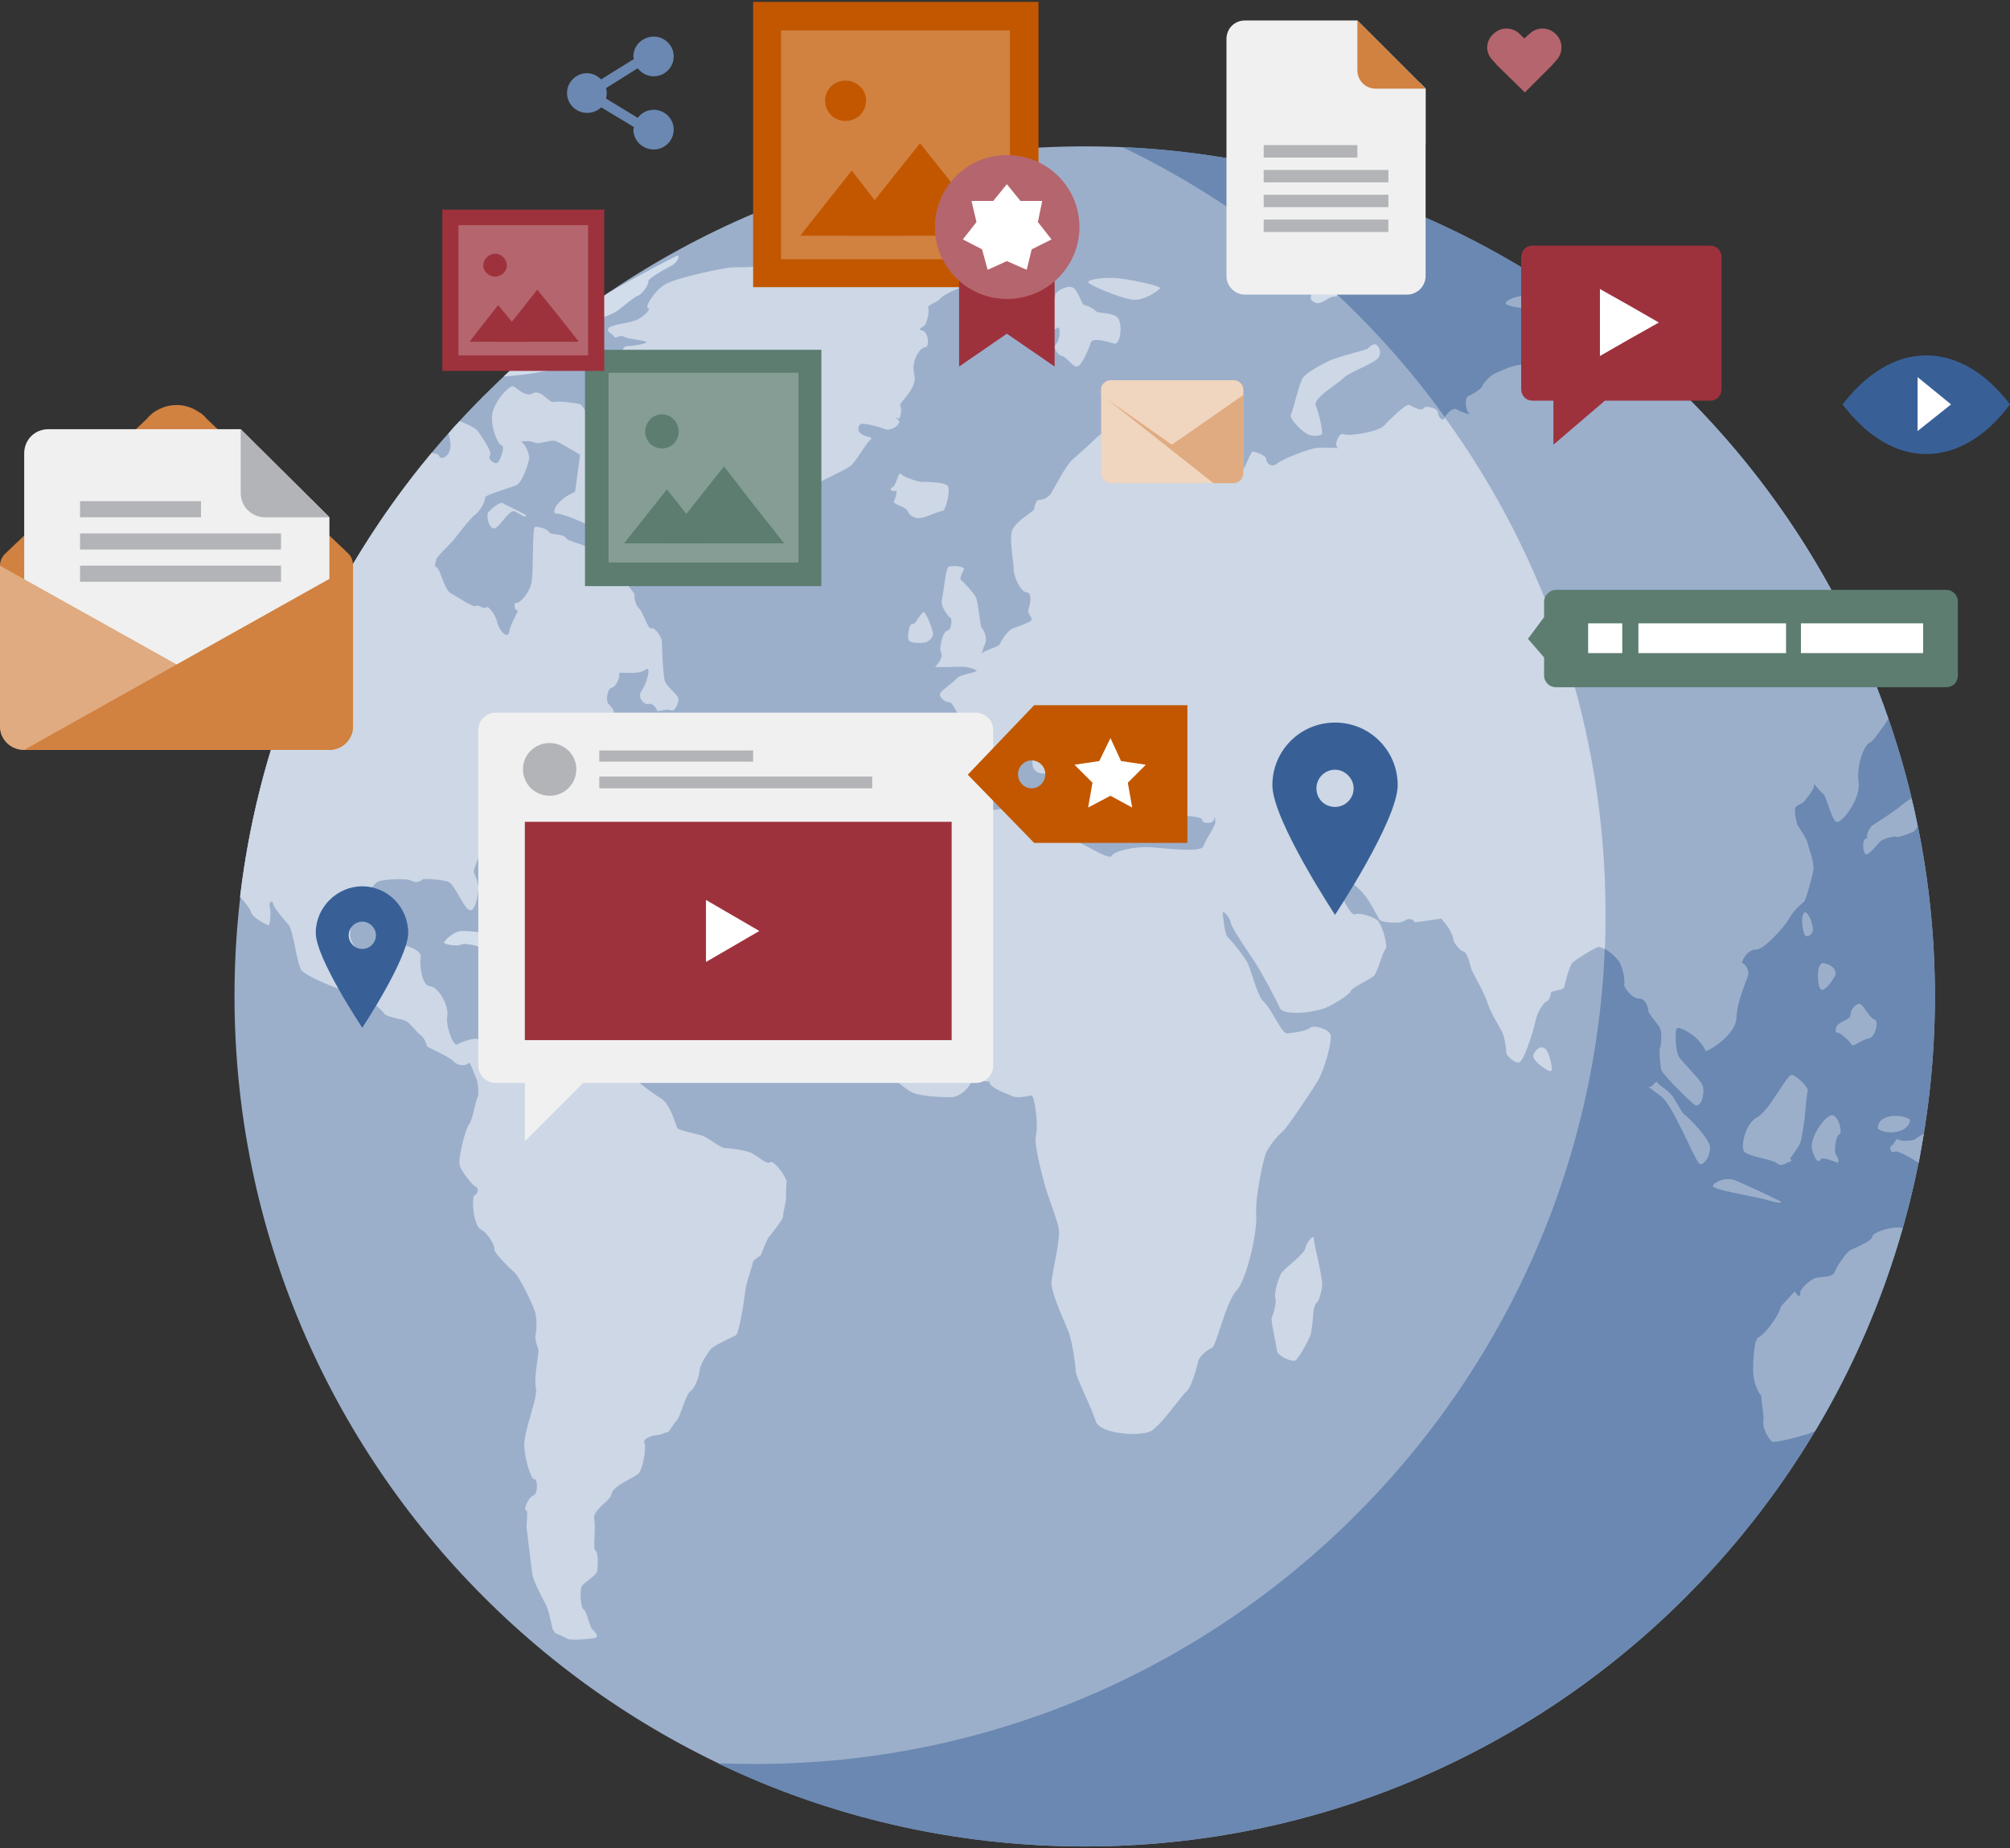 <svg version="1.2" xmlns="http://www.w3.org/2000/svg" viewBox="0 0 324 298" width="324" height="298">
	<rect x="0" y="0" width="324" height="298" fill="#333333" stroke="none"/>
	<title>later_img3-svg</title>
	<style>
		.s0 { fill: #6a88b1 } 
		.s1 { fill: #9bafcb } 
		.s2 { fill: #f0f0f0 } 
		.s3 { fill: #cdd7e5 } 
		.s4 { fill: #d2ddeb } 
		.s5 { fill: #b5656d } 
		.s6 { fill: #386097 } 
		.s7 { fill: #d18140 } 
		.s8 { fill: #b3b4b7 } 
		.s9 { fill: #f0d5bf } 
		.s10 { fill: #e0ab80 } 
		.s11 { fill: #9d323d } 
		.s12 { fill: #ffffff } 
		.s13 { fill: #5c7d70 } 
		.s14 { fill: none;stroke: #ffffff;stroke-width: 4.8 } 
		.s15 { fill: #859d94 } 
		.s16 { fill: #c25700 } 
	</style>
	<g id="Layer">
		<path id="Layer" class="s0" d="m108.6 20.9c0 1.8-1.5 3.2-3.2 3.2-1.8 0-3.3-1.4-3.3-3.2q0-0.2 0.1-0.4l-5.3-3.2c-0.6 0.6-1.4 0.9-2.3 0.9-1.7 0-3.2-1.4-3.2-3.2 0-1.8 1.5-3.2 3.2-3.2 0.9 0 1.7 0.4 2.3 1l5.3-3.3q-0.1-0.2-0.1-0.4c0-1.8 1.5-3.2 3.3-3.2 1.7 0 3.2 1.4 3.2 3.2 0 1.8-1.5 3.2-3.2 3.2-1.1 0-2-0.5-2.6-1.3l-5.1 3.2q0.1 0.4 0.1 0.8 0 0.4-0.1 0.9l5.1 3.1c0.6-0.8 1.5-1.3 2.6-1.3 1.7 0 3.2 1.4 3.2 3.2z"/>
		<g id="Layer">
			<g id="Layer">
				<path id="Layer" class="s1" d="m311.9 160.6c0 75.6-61.5 137.1-137 137.1-75.6 0-137.1-61.5-137.1-137.1 0-75.5 61.5-137 137.1-137 75.5 0 137 61.5 137 137z"/>
				<path id="Layer" class="s0" d="m311.9 160.6c0 75.6-61.5 137.1-137 137.1-21.2 0-41.3-4.8-59.2-13.4q3 0.1 6.1 0.1c75.5 0 137-61.5 137-137.1 0-54.4-31.9-101.5-77.9-123.6 72.8 3.2 131 63.4 131 136.9z"/>
				<g id="Layer">
					<path id="Layer" class="s1" d="m306.7 198c-3.3 11.6-8 22.5-14.1 32.7-0.6 0.3-1.3 0.6-1.9 0.7-1.3 0.4-4.7 1.3-5.1 1-0.4-0.4-1.7-2-1.3-3.8 0 0 0 0-0.3-2.4-0.1-1.2-0.1-1.2-0.1-1.2-0.7-0.7-1.3-2.5-1.3-4 0-1.5 0.1-5.2 0.9-5.4 0.7-0.3 3-2.9 3.6-5 0 0 0 0 1.2-1.3 1-1.1 1-1.1 1-1.1 0.5 0.9 0.9 1 0.9 0.2 0-0.7 1.6-2 2.3-2.3 0.8-0.3 2.8-0.1 3.2-0.9 0.3-0.9 1.9-3.4 2.7-3.7 0.9-0.4 3.4-1.5 3.4-2.1 0-0.6 2.4-1.5 4.2-1.5q0.3 0 0.7 0.1z"/>
					<path id="Layer" class="s1" d="m77.5 198.2c-1.3-0.7-1.5-5.4-1-5.5 0.5-0.1 0.8-1.2 0.1-1.4-0.6-0.4-2.2-2.4-2.5-3.4-0.3-1 0.9-5.9 1.5-6.6 0.6-0.7 1.1-4.1 1.4-4.4 0.2-0.3 0.1-2.2-0.2-3-0.4-0.7-1-2.9-1.3-2.5-0.2 0.4-1.6 0.6-2.4-0.3-0.9-0.9-4.3-2.2-4.3-2.5 0-0.2-0.4-1.3-1-1.7-0.5-0.3-1.8-2.1-2.4-2.3-0.5-0.3-3.1-0.6-3.5-1.2-0.4-0.6-2.8-2.8-4.8-3.2-1.9-0.4-7.9-2.8-8.6-3.9-0.6-1.1-1.3-6.3-1.9-7.1-0.7-0.8-2.7-3.1-2.6-3.6 0-0.5-0.8-0.1-0.5 0.6 0.2 0.6 0.1 3.2-0.3 3-0.4-0.3-2.5-1.1-2.8-2.3-0.2-0.6-1-1.5-1.7-2.3 3.2-27 14.3-51.7 30.9-71.6 0.6 0.1 1.2 0.3 1.2 0.5 0.1 0.6 1.3 0.4 1.7-0.9 0.3-0.8 0-1.9-0.2-2.7q0.8-1 1.8-2c1 0.4 2.6 1 3 1.7 0.6 0.9 2.4 3.3 1.9 3.8-0.5 0.5 0.8 1.7 1.3 1.1 0.5-0.6 1.1-2.6 0.6-2.7-0.5 0-1.6-2.2-1.6-4.4-0.1-2.3 2.9-5.5 3.5-5.1 0.6 0.3 1.9 1.8 3.1 1.1 1.3-0.7 2.7 1.7 3.4 1.4 0.8-0.2 3.8 0.2 4.3 0.4 0.4 0.3 1.2 2.1 2 2.1 0.8 0 3.2 0.6 3.5 1.2 0.4 0.7 1 2.7 0.7 2.9-0.4 0.3-0.3 1.9 0.5 2.2 0.7 0.4 3 1.3 3 1.9 0.1 0.5 1.2 0.9 1 1.3-0.2 0.4-0.4 2.5-0.9 2.7-0.4 0.2-1 1.3-1.6 0.7-0.6-0.5-2.6-0.7-2.2-0.2 0.3 0.5 0.5 2.9 0 3.7-0.4 0.9-0.8 3.4-2.2 2.3-1.5-1-6.5-3.2-7.6-3.2-1.1 0.1-0.2-2.2 2.9-3.5 0 0 0 0 0.5-3.7 0.3-2.3 0.3-2.3 0.3-2.3-1.2-0.7-2.8-1.7-3.7-2.1-0.8-0.5-2.8 0.5-3.5 0.2-0.7-0.4-2.7-0.3-2.2-0.1 0.5 0.2 1.3 1.9 1.2 2.7-0.2 0.9-1.1 3.9-2.2 4.3-1.1 0.4-5.1 1.6-4.9 1.9 0.1 0.3-0.6 2-1.5 2.7-0.9 0.6-3.1 3.6-3.7 4.3-0.7 0.8-2.7 2.6-2.7 3.1 0 0.5-0.5 0.9 0.1 1.2 0.6 0.3 1.2 3.5 2.2 4.1 1.1 0.6 3.7 2.4 4.1 2.1 0.5-0.3 1.4 0.7 1.7 0.2 0.2-0.4 1.6 1.3 1.9 2.6 0.2 1.2 1.6 2.7 1.8 1.3 0.2-1.4 1.7-3.5 1.3-3.4-0.4 0.1-0.7-1.2-0.2-1.2 0.6 0.1 2.2-1.6 2.5-3.4 0.3-1.8 0.1-8.7 0.5-8.8 0.3-0.2 2 0.2 2.3 0.8 0.3 0.5 2.2 0.2 2.7 0.9 0.5 0.8 3.4 0.9 3.4 1.9 0 0.9 0.6 3.4 1.2 3.5 0.7 0.1 2.3 0 2.3-0.5 0.1-0.5 0.8-0.7 1.4 0.4 0.5 1.1 2.8 3.5 2.8 3.9-0.1 0.4 0.1 1.7 0.8 2.3 0.6 0.6 1.4 3.4 1.9 3.1 0.4-0.3 1.7 1.3 1.7 2.2 0 1 0.2 5.6 0.5 6.4 0.3 0.8 2.3 2.2 2.2 2.9-0.1 0.6-0.6 2.1-1.3 1.7-0.8-0.3-2.1 0.4-2.2 0-0.1-0.3-0.7-1.2-1.3-1-0.5 0.3-2-0.9-1.2-2.1 0.9-1.2 1.7-4.3 0.6-3.4-1.2 0.9-4.4 0.2-4.2 0.6 0.2 0.4-0.4 2.1-1.2 2.3-0.7 0.1-1 2.1-0.5 2.6 0.6 0.5 1.6 2.1 0.6 2.8-0.8 0.5-2.6 1.5-2.9 1.6 0.3-0.2-0.8-1.4-2.2-1-1.3 0.5-3.9 2.7-3.6 3.1 0.3 0.4-0.4 2.7-1.2 3-0.9 0.4-3.7 2-4.3 2.8-0.6 0.8-0.2 4.4-0.5 4.6-0.4 0.2-1.7 0.5-1.6 1 0.1 0.4-1.4 2.9-2.9 3.6-1.5 0.8-3.3 5.2-3.1 5.7 0.3 0.5 0.9 2.3 0.8 3-0.2 0.7-0.6 3.5-1.6 3-0.9-0.4-2.3-4.1-3.3-4.5-0.9-0.4-4.1-0.6-4.2-0.4-0.2 0.2-0.9 0.7-1.8 0.2-0.9-0.5-4.8-0.2-5.5 0.2-0.7 0.5-3.6 4.2-4.3 7.8-0.7 3.7 5.4 5.6 5.7 4.8 0.2-0.8 1.9-2.6 2.6-2.5 0.6 0.1 3.3 0.9 3 2.1-0.2 1.2 0.2 4.5 1.5 4.6 1.4 0.1 3.1 3.2 2.8 4.8-0.3 1.6 1 5 1.6 4.6 0.6-0.4 2.7-1.1 3.3-0.9 0.6 0.3 1.6 1.6 2.5 0.9 0.8-0.7 2.7-3.5 3.2-3.7 0.6-0.2 1.7-0.8 2.1-0.3 0.3 0.4 1.8 0.7 1.9 0.2 0.1-0.6 2.4-0.1 3.1 0.5 0.7 0.7 2.2 2.8 2.4 2.6 0.2-0.2 2-0.1 3.1 0.6 1.2 0.6 4.9 2.7 5.3 3.7 0.4 1 3.8 3.8 5.8 5 1.9 1.1 2.5 4.7 2.9 5 0.5 0.3 2.9 0.8 3.9 1.1 0.9 0.3 3 2 3.6 2 0.7 0 3.1 0.3 4.1 0.7 0.9 0.3 2.8 2.1 3.3 1.6 0.4-0.4 2 1.5 2.6 3 0 0 0 0-0.1 1.9 0 1.2 0 1.2 0 1.2-0.2 1-0.5 2.3-0.5 2.8-0.1 0.4-1.8 2.6-2.2 3.1-0.5 0.5-1.2 2.8-1.4 3-0.2 0.2-1.2 0.7-1.3 1.3 0 0.5-0.9 2.9-1.2 4.7-0.2 1.8-1 6.7-1.5 6.9-0.6 0.3-3.7 1.7-4.1 2.3-0.4 0.5-1.7 2.5-1.7 3.2 0 0.6-0.6 2.9-1.5 3.5-0.8 0.6-1.7 4.3-2.2 4.7-0.4 0.3-1.2 1.9-1.5 1.9-0.3 0-1.1 0.5-1.8 0.5-0.7 0-2.2 0.6-1.9 1.4 0.4 0.7-0.3 4.2-1 4.8-0.8 0.7-4.1 2-4.3 3.2-0.1 1.2-3.2 2.6-2.8 4.2 0.3 1.5-0.3 4.7 0.2 5 0.5 0.4 0.4 2.9 0.2 3.5-0.2 0.5-1.9 1.6-2.4 2.2-0.4 0.7-0.2 3.6 0.3 3.8 0.5 0.3 0.9 2.6 1.3 3.1 0.5 0.5 1.3 1.3 0.4 1.5-1 0.2-3.9 0.4-4.4 0.1-0.4-0.3-1.9-0.9-1.9-0.9 0 0-0.2-0.3-0.4-0.6-0.1-0.3-0.5-2.4-0.9-3.5-0.4-1-2.3-4.2-2.4-5.5-0.2-1.3-0.8-6.5-0.9-7.3-0.1-0.8 0.3-2.8-0.1-2.9-0.5-0.1 0.4-2.1 1.2-2.4 0.8-0.3 0.6-2.8 0.2-2.6-0.5 0.3-1.6-3-1.7-5.5 0-2.5 2.2-7.6 1.9-9.2-0.4-1.6 0.5-5.7 0.4-6.1-0.1-0.5-0.6-1.7-0.5-2.2 0.1-0.5 0.4-2.7-0.1-4-0.4-1.4-2.4-5.5-3.3-6.4-1-0.8-3.4-3.3-3.2-3.7 0.1-0.4-0.9-2.5-2.2-3.2z"/>
					<path id="Layer" class="s1" d="m95.8 117.9q-0.1 0.1 0 0z"/>
					<path id="Layer" class="s1" d="m81.2 60.7c5.2-4.9 10.9-9.5 16.9-13.5 5.2-3 10.9-6 11.2-6 0.3 0.1-0.2 1.3-1.2 1.7-1 0.5-3.7 2.1-3.6 2.4 0.2 0.4-0.9 2.1-1.7 2.4-0.7 0.2-2.7 2.1-3.6 2.6-0.9 0.6-4.6 1.7-5.3 2.5-0.6 0.8-1.7 4.2-2.3 4.2-0.2 0-0.5 0-0.8 0 0.3 0.4 0.3 1.5 0.2 1.9-0.2 0.5-2.9 0.9-4.6 1.2-1.1 0.2-3.6 0.5-5.2 0.6z"/>
					<path id="Layer" class="s1" d="m176.6 229.1c-0.5-2.1-3.2-7.1-3.2-8 0-0.8-0.5-4.5-1.1-6.2-0.6-1.7-3-6.6-2.8-8.3 0.2-1.8 1.4-6.8 1.2-8.3-0.2-1.5-1.9-5.7-2.3-7.3-0.4-1.5-1.8-6.6-1.4-8 0.4-1.5-0.2-6.5-0.8-6.4-0.6 0.2-2.4 0.5-3.1 0.1-0.7-0.4-3.6-1.2-3.6-2.3 0 0 0 0-0.9-0.1-1.9-0.2-1.9-0.2-1.9-0.2-0.5 1.5-2.1 2.8-3.4 2.8-1.3 0-5.3-0.1-6.5-0.9-1.3-0.7-5-3.9-5.6-5.3-0.6-1.5-2.7-6.6-2.7-9.1 0-2.5 0.5-9.7 1.2-10.8 0.6-1 2.8-6 4.8-7.5 0 0 0 0 0.7-1.4 1.1-2.1 1.1-2.1 1.1-2.1 0.5-3.1 1.5-5.9 2.3-6.3 0.8-0.3 2.4-2.3 3.1-2.2 0.6 0.1 2.8 0.8 4.2 0.2 1.5-0.6 7.5-1.3 8.7-1.7 1.1-0.5 5.2-0.3 5.3 0.2 0.2 0.5-0.5 1.4-0.1 1.7 0.4 0.4 1.7 3.1 3.5 3.8 1.8 0.8 5.6 3.2 5.9 2.5 0.3-0.8 3.9-1.6 6.4-1.4 2.4 0.2 8.2 0.9 8.4-0.2 0.3-1 1.9-3.2 1.9-3.8 0-0.5-0.1-1.4-0.2-0.6-0.1 0.9-2 0.8-1.9 0.2 0.1-0.5-3.2-1-5.7-0.3 0 0 0 0-1.7-1.3-0.8-0.6-0.8-0.6-0.8-0.6-0.4-0.8-0.7-2-0.7-2.5 0-0.6 0.3-3.1 0-3.1-0.2 0-0.9 1-0.8 2.2 0.1 1.2 0 4 0.7 4 0.8 0.1 0.5 2-0.3 2-0.7 0-1.4-1.5-1.2-1.5 0.1-0.1-0.4-0.5-1.2-0.4-0.7 0-1.9-1.1-1.9-1.7 0-0.5-0.3-2.7-0.6-3.4 0 0 0 0-0.4-0.7-0.3-0.4-0.7-1.6-1-2-1.6-2.2-1.6-2.2-1.6-2.2-2.3-1.9-3.1-2.5-1.9-1.3 1.2 1.3 3.2 4.7 2.8 4.2-0.4-0.4-1.4 0.9-1.1 1 0.4 0.1-0.2 1.7-0.9 2-0.8 0.4-1.7 2.8-2.3 2.6-0.7-0.2-0.7-2.2 0-2.2 0.6 0 0.7-1.7 0.2-2.5-0.5-0.9-3.4-2.1-3.5-2.6-0.2-0.5-0.9 0.1-0.5 1.6 0.5 1.5-2.5 1.7-2.9 0.1-0.3-1.6 0.1-4.4-0.7-4-0.7 0.5-3.9 0.4-4.5 1.4-0.6 0.9-3.5 3.5-3.8 4.9-0.4 1.4-2.2 4.4-2.8 4.2-0.5-0.3-3.3 0.1-3.9-0.3-0.5-0.4-3.4-0.9-3.5-1.8-0.2-0.9-0.5-4-0.4-5.1 0.1-1 1.8-3.9 3.2-4.2 1.3-0.4 4.9 0.2 5.2-0.1 0.2-0.4 0.4-1.8-0.2-2.3-0.6-0.5-1.4-3.2-2.2-3.1-0.7 0-1.7-1-1.3-1.5 0.3-0.5 2.1-1.7 2.6-2.3 0.4-0.6 3.1-1 3.2-1.2 0.2-0.1-0.9-0.7-2.4-0.7-1.5 0-4.7 0.2-4.2-0.1 0.4-0.3 1.3-1.5 0.9-2.2-0.4-0.6 0.3-3.5 1-3.5 0.7-0.1 0.8-2 0.5-2.1-0.3-0.1-1.6-1.8-1.4-2.8 0.3-1.1 0.6-5.1 1.1-5.4 0.6-0.3 2.6-0.1 2.5 0.4-0.2 0.4-0.8 1.5-0.5 1.7 0.4 0.3 1.8 1.8 2.3 2.6 0.6 0.9 0.7 4.9 1.1 5.2 0.3 0.3 0.9 1.6 0.5 2.5-0.2 0.3-0.4 1-0.6 1.6 0.7-0.7 2.9-1.1 3-1.6 0.2-0.6 1.4-2.2 2.1-2.5 0.7-0.3 3-1 3-1.4 0-0.5-0.8-1.2-0.5-1.7 0.2-0.6 0.7-2.6-0.3-2.7-0.9 0-2.1-2.4-2.1-3.7 0-1.2-0.7-4.6-0.3-6.1 0.3-1.5 3.6-3.3 3.6-3.6 0-0.4 0.3-1.4 0.7-1.5 0.4 0 1.3-0.1 2-1 0.6-1 2.5-4.8 3.7-5.7 1.1-0.9 4-3.7 4.3-3.9 0.3-0.2 1.4-0.1 2.1-0.6 0.7-0.6 3.2-2.1 4-2.1 0.8 0 3.3 0.4 3.7 1 0.5 0.5 2.2 2.3 3.1 2.5 0.9 0.2 3.9 2.1 5.8 2.6 1.9 0.5 2.9 3.7 3.7 3.1 0.9-0.7 1.8-3.9 2.2-3.7 0.5 0.1 2.1 0.6 2.1 1.2 0 0.6 0.8 1.5 1.8 0.7 0.9-0.7 5.1-2.4 6.5-2.5 1.4-0.1 4 0.1 3.3 0-0.8-0.2 0.1-2.6 0.9-2.2 0.9 0.4 5.5-0.4 6.4-1.4 1-0.9 3.6-3.6 4.2-3.3 0.6 0.3 2 1.1 2.3 0.5 0.2-0.5 2.3 0 2.3 0.7 0 0.7 0.7 1.5 1 1 0.2-0.5 1.2-1.9 2-1.5 0.8 0.5 2.7 1 2.1 0.7-0.7-0.3-0.8-2.6-0.3-2.8 0.5-0.2 2.1-1.1 2.3-1.6 0.2-0.6 1.5-1.9 2.1-2.1 0.6-0.3 2.8-1.3 4.1-1.4 1.2-0.2 3.7-1.5 4-1.1 0.3 0.4 1.6 0.3 1.9-0.3 0.3-0.7 2.9-1.1 3-1.9 0.1-0.9 1.7-1.7 2.1-1.3 0.5 0.5 3 1.3 4.2 1.4 0.6 0 1.6 0 2.5 0q1.7 1.4 3.4 2.9c0 0.4 0.1 0.8 0 0.9-0.4 0.5 0.8 2.6 2.7 3 0 0 0 0 1.2 0.3q0.3 0 0.5 0c15.1 14.7 26.8 32.9 33.8 53.2-1 1.5-2.5 3.7-3.1 3.9-0.8 0.3-2.1 3.7-1.7 6.3 0.4 2.7-2.8 6.8-3.6 6.4-0.8-0.4-1.5-3.9-2.1-4.5-0.7-0.5-1.6-2-1.5-1.4 0.1 0.7-1.3 2.2-1.5 2.5-0.1 0.4-1.3 0.7-1.5 1.1-0.2 0.4 0.1 2.3 0.4 2.9 0.3 0.5 1.5 2.2 1.6 2.9 0.1 0.7 1.1 2.9 0.9 4.3-0.2 1.4-1.3 4.8-1.4 5-0.2 0.2-1.8 1.4-2.5 2.8-0.8 1.4-4.1 5.1-5.4 5-1.4 0-2.5 2.2-2.1 2.2 0.4 0.1 1.1 1.1 0.9 1.9-0.2 0.8-1.8 4.1-1.9 7-0.2 2.9-5 5.6-5 5.2-0.1-0.5-1.1-1.8-1.9-2.4-0.7-0.5-2.6-1.8-2.8-1-0.2 0.8-0.1 3.7 0.5 4.5 0.5 0.7 2.9 3.1 3.6 4.2 0.7 1 0 4.4-1.3 3.3-1.4-1.2-5-4.8-5.2-5.5-0.2-0.7-0.4-3.2-0.2-3.6 0.2-0.5 0.3-2.4 0-3.1-0.3-0.7-1.8-2.2-1.9-2.8 0-0.5-0.4-2-1.5-2-1.2 0-2.5-1.9-2.4-2.3 0.2-0.4-0.2-2.6-0.7-3.5-0.5-0.9-2.7-2.8-3.5-2.5-0.9 0.3-3.4 1.9-4 2.4-0.7 0.5-1.3 3.7-1.5 4.1-0.1 0.5-2.1 0.5-2.1 0.9 0 0.4-0.3 1.3-0.6 1.3-0.3 0-1.6 1.5-1.9 3.3-0.4 1.8-1.9 6.6-2.7 6.6-0.7 0.1-2-1.1-2-1.6 0-0.6-0.3-2.7-0.7-3.4-0.4-0.7-2-3.4-2.4-4.8-0.4-1.3-2.3-4.6-2.5-5.2-0.2-0.5-0.6-2.7-1.3-2.8-0.6-0.2-1.6-1.6-1.6-1.9 0-0.4-0.4-1.8-2-3.5 0 0 0 0-3.3 0.5-1 0.1-1 0.1-1 0.1-0.2-0.6-1-0.7-1.7-0.2-0.7 0.5-3.7 0.2-3.9-0.2-0.3-0.4-1.5-2.9-2.6-4.2-1.1-1.4-5-4.1-5.3-3.9-0.4 0.2-1.1 1.2-0.9 1.8 0.2 0.6 2.3 1.6 2.7 2.5 0.4 0.9 1.6 3.3 2.2 2.9 0.5-0.3 3.3 0.4 3.8 1.3 0.6 0.9 1.5 3.9 1 4.4-0.5 0.5-1.2 3.7-1.9 4.3-0.8 0.6-3.5 1.9-3.6 2.3-0.1 0.5-2.2 1.9-3.9 2.7-1.7 0.8-7 1.5-7.6 0.1-0.6-1.4-3-5.8-3.9-7.2-0.9-1.4-3.8-5.5-4-6.5-0.2-1.1-1.4-2.2-1.3-1.5 0.1 0.7 0.3 3.3 0.8 3.8 0.6 0.5 2.4 2.8 3 3.8 0.7 0.9 1.7 5.7 2.8 6.6 1.1 0.9 2.9 5.1 3.7 5.1 0.8 0 3.3-0.4 3.8-0.9 0.5-0.5 3.1 0.2 3.3 1.2 0.3 1-0.9 5.4-2.1 7.4-1.2 2-5 7.6-5.6 8.1-0.6 0.4-2.6 2.7-2.9 4-0.4 1.3-1.6 6.7-1.4 9.5 0.2 2.8-1.6 10.6-3.2 12.2-1.6 1.6-3.3 9-3.9 9.2-0.5 0.1-2 1.3-2.2 2-0.2 0.8-1 4.1-1.9 5-1 0.9-4 5.3-5.7 6.4-1.8 1-8.4 0.5-9-1.6z"/>
					<path id="Layer" class="s1" d="m296.2 166.5c-0.4 0-0.4-0.5-0.1-1.1 0.4-0.7 2.2-1 2.2-1.8-0.1-0.8 1-2 1.6-1.7 0.5 0.2 1.5 2.3 2.3 2.5 0.7 0.2 0.1 2.8-0.9 3-0.9 0.1-2.6 1.4-2.8 1.1-0.1-0.4-1.9-2.1-2.3-2z"/>
					<path id="Layer" class="s1" d="m296 186.3c0.5 0.7 0.5 1.3 0 1.1-0.5-0.2-2.2-0.9-2.5-0.5-0.2 0.5-0.8 0.6-1.4-1.5-0.5-2.1 2.3-5.8 3.3-5.6 1.1 0.3 1.6 2.9 1.1 3.1-0.5 0.1-1 2.6-0.5 3.4z"/>
					<path id="Layer" class="s1" d="m290.3 183.9c-0.2 1.1-1.9 2.8-1.7 3 0.2 0.1 0.3 0.3-0.1 0.4-0.5 0.1-1.3 0.9-2 0.3-0.7-0.7-4.8-1.1-5.4-2-0.5-0.8 0.2-4.5 2.2-5.5 2-1.1 4.8-7.1 5.6-6.8 0.9 0.3 2.6 2 2.5 2.6-0.2 0.5-0.4 3.5-0.5 4.4-0.1 0.9-0.4 2.6-0.6 3.6z"/>
					<path id="Layer" class="s1" d="m287 193.7c0.5 0.4-0.8 0.2-2.8-0.4-2.1-0.5-8.2-1.5-8.1-2.1 0.2-0.6 2-1.5 3.6-0.9 1.5 0.6 6.8 3.1 7.3 3.4z"/>
					<path id="Layer" class="s1" d="m290.8 150.5c-0.2-0.7-0.6-2.5 0-3.3 0.6-0.7 1.8 2.5 1.3 3.2-0.5 0.7-1.1 0.7-1.3 0.1z"/>
					<path id="Layer" class="s1" d="m293.5 159.5c-0.6-0.5-0.8-4.5 0.5-4.2 1.3 0.2 2.2 1.2 1.8 2-0.4 0.8-1.7 2.7-2.3 2.2z"/>
					<path id="Layer" class="s1" d="m302.7 182c1.6 1.1 5.1 0.6 5.2-1.5-1.5-1-5.3-0.9-5.2 1.5z"/>
					<path id="Layer" class="s1" d="m306.3 130c0.4-0.3 1.1-0.9 1.8-1.3 0.4 1.4 0.7 3 1 4.5-0.2 0.5-0.5 0.8-0.7 0.9-1.3 0.6-2.6 1-2.8 0.8-0.2-0.1-1.6 0.2-2.3 0.6-0.7 0.5-2 2.5-2.6 2.2-0.5-0.4-0.5-2.5 0.1-2.5q0.1 0 0.2 0c-0.2-0.5 0.2-1.6 0.8-2.1 0.9-0.6 3.9-2.5 4.5-3.1z"/>
					<path id="Layer" class="s1" d="m265.6 175.2q0 0 0 0c-0.2-0.2-0.3-0.2 0 0z"/>
					<path id="Layer" class="s1" d="m273.9 187.6c-0.8-0.7-4.3-9.6-6.2-10.9-1-0.7-1.7-1.3-2.1-1.5 0.7 0.4 1.3-1.1 1.5-0.7 0.2 0.4 2.1 1.4 2.8 2.7 0 0 0 0 0.7 1.2 0.7 1.1 0.7 1.1 0.7 1.1 1.7 1.4 3.6 3.6 4.2 4.9 0.6 1.3-0.8 3.8-1.6 3.2z"/>
					<path id="Layer" class="s1" d="m249.1 169.1c0.6 0.5 1.2 3 1 3.5-0.3 0.5-3.4-1.7-2.9-2.6 0.5-1.1 1.3-1.4 1.9-0.9z"/>
					<path id="Layer" class="s1" d="m205 212.4c0.3-0.6 0.8-2.5 0.6-3-0.3-0.5 0.4-3.4 1-4.2 0.7-0.9 3.5-2.9 3.8-3.9 0.2-1 1.4-2.5 1.4-1.5 0 1 1.6 6.6 1.3 7.8-0.2 1.2-0.6 2.3-0.8 2.4-0.3 0.1-0.6 1.2-0.6 1.7 0 0.4-0.2 2.4-0.4 3.4-0.3 0.9-2 4.1-2.6 4.3-0.6 0.1-2.8-0.7-2.9-1.8-0.1-1-1-4.7-0.8-5.2z"/>
					<path id="Layer" class="s1" d="m104.7 256.6q1 0 1.9 0c0.4-2-2-1.7-1.9 0z"/>
					<path id="Layer" class="s1" d="m154.6 46.5c-0.7 0.2-2.8 1.2-3.1 1.7-0.3 0.5-2.1 1-1.9 1.4 0.3 0.4-0.2 2.6-0.6 2.9-0.4 0.4-1.3 0.6-0.3 0.8 1 0.3 1.2 2.7 0.4 2.7-0.9 0.1-2.3 2.3-1.7 4.5 0.5 2.2-2.7 4.5-2.3 4.9 0.4 0.4 0 2.3-0.3 2.1-0.4-0.3-0.7-0.3 0 0.2 0.7 0.5-1.1 1.9-2.1 1.5-1-0.4-3.7-1.1-4-0.8-0.3 0.2-0.7 1 0.2 1.6 0.9 0.6 2.1 0.4 1.3 1-0.7 0.6-2.3 3.6-3.2 4.2-1 0.7-4.4 2.2-4.9 2.6-0.4 0.3-2 1.6-2.6 1.9-0.5 0.2-2.9-0.1-3.1 0.5-0.2 0.5-1.7 5.7-2.3 6.7-0.7 1.1-1.5 2.4-1.9 2.8-0.4 0.4-1.4 1.3-1.7 0.8-0.3-0.5-2.4-1.1-3-1.1-0.6 0-2.2-2.1-2.2-4.6 0-2.6-2.9-7.6-2.3-8.1 0.7-0.6 0.3-2.1 1-2.5 0.6-0.5 1.3-2 0.2-2.4-1-0.3-1.6-2.9-0.7-2.8 0.8 0.1 0.9-1.3 0.6-0.9-0.4 0.4-2.6-0.8-2.5-1.5 0.1-0.6 0-2.9-0.4-3.5-0.3-0.7-1.2-3.6-2.4-3.8-1.2-0.1-3.8-0.9-4.1-0.5-0.2 0.4-2.7 0-3.6-0.3-0.9-0.3-1.2-2.6 0-2.7 1.1 0 3.6-0.5 3-0.7-0.6-0.3-2.8-0.4-3.5-0.8-0.6-0.4-1.4 0.4-1.6 0-0.2-0.4-1.4-0.9-0.9-1.4 0.6-0.6 3.2-0.8 4.2-1.2 1.1-0.3 2.8-1.9 2.2-2-0.7 0 0.9-2.8 2.8-3.9 2-1.1 9.6-2.7 11-2.7 1.4 0 5.9 0 5.8-0.7-0.2-0.7 0.5-2.6 1.5-2.8 1-0.3 5.5-0.5 7.4-0.4 1.8 0.1 5.7-1.1 6.2-1.1 0.6 0.1 2 0.8 2.8 0.6 0.8-0.1 4 0.3 5.3 0.4 1.3 0 2.4 1.7 1.1 2-1.2 0.2-1.8 2.8-0.9 2.4 0.9-0.4 3.9 0 4.3 0.3 0.3 0.4 2.4 0.8 3.2 0.7 0.7-0.1 0.3 1.9-0.4 2z"/>
					<path id="Layer" class="s1" d="m174.8 49.2c0.6 0.1 1.4 0.5 1.9 1 0.5 0.4 2 0.1 3.2 0.8 1.2 0.6 0.8 4.7-0.3 4.4-1.1-0.3-3.5-1.1-3.8-0.1-0.3 1-1.5 3.8-2.2 3.8-0.7 0-1.7-1.6-2.4-1.7-0.7-0.1-1.6-1.4-0.9-2 0.6-0.7 0.7-3.1 0.1-2.5-0.7 0.5-3.2 0.7-3.2 0.4-0.1-0.4-0.5-2.2-1.1-2.5-0.6-0.3-0.2-2.6 1.1-3.2 1.3-0.7 3.2 0.7 2.9 0.1-0.2-0.6 1.7-1.7 2.7-1.4 1 0.3 1.5 2.8 2 2.9z"/>
					<path id="Layer" class="s1" d="m175.4 45.5c0-0.4 1.7-0.7 4-0.7 2.2 0.1 8 1.3 7.6 1.7-0.5 0.5-2.7 2.1-4.6 1.8-2-0.3-7-2.4-7-2.8z"/>
					<path id="Layer" class="s1" d="m148.9 98.7c0.4 0 1.5 2.9 1.5 3.5 0 0.6-0.6 1.2-1.3 1.4-0.8 0.1-2.6 0.2-2.7-0.6-0.1-0.7 0.2-2.6 0.7-2.4 0.5 0.2 1.3-1.9 1.8-1.9z"/>
					<path id="Layer" class="s1" d="m151.9 82.4c-0.7 0-2.5 1-3.4 1.1-0.9 0.2-1.9-0.3-2.2-1.1-0.2-0.7-2.5-1.1-2.2-1.6 0.3-0.5 0.6-2 0.3-1.7-0.3 0.3-1.3-0.2-0.6-0.5 0.7-0.3 1-2.6 1.4-2.2 0.4 0.5 2.7 1.3 3.5 1.3 0.7 0 3.7 0 4.1 0.7 0.4 0.7-0.3 3.9-0.9 4z"/>
					<path id="Layer" class="s1" d="m212.1 65.4c0.5 1.2 1.3 4.6 0.9 4.7-0.3 0.1-1.5 0.4-2.4-0.2-0.9-0.5-2.9-2.5-2.5-3.1 0.3-0.5 1.4-5.4 2-6 0.7-0.7 2.4-1.8 3.9-2.5 1.5-0.8 6.4-1.9 6.5-2.1 0.1-0.2 0.7-0.7 1.1-0.7 0.4 0 1.2 0.9 0.7 2-0.4 1-4.7 2.4-5.8 3.5-1 1-4.9 3.2-4.4 4.4z"/>
					<path id="Layer" class="s1" d="m211.3 48.3c1.6 1.6 2.5-0.7 4.2-0.5 0-3.3-4.4-2.2-4.2 0.5z"/>
					<path id="Layer" class="s1" d="m246.3 47.6c2-0.2 3.6 1.9 2.2 2.1-1.3 0.3-5.8-0.2-5.8-0.8 0.1-0.6 1.7-1.2 3.6-1.3z"/>
					<path id="Layer" class="s1" d="m81 81.1c0.4 0.3 3.6 1.7 3.8 2 0.1 0.4-0.6 0.1-1.7-0.6-1.1-0.6-2.6 2.8-3.5 2.7-0.9-0.1-1.3-2.3-0.8-2.7 0.4-0.5 1.8-1.6 2.2-1.4z"/>
					<path id="Layer" class="s1" d="m92.3 156.3c0.5 0 0.7 0.5 0.3 1.1-0.3 0.6-2.3 0.6-2.3 0.3 0-0.4 1.4-1.4 2-1.4z"/>
					<path id="Layer" class="s1" d="m78.7 153.4c-0.7-0.7-3.7-1.5-4.4-1.1-0.6 0.3-2.9 0-2.7-0.4 0.2-0.4 1.6-1.8 2.9-1.8 1.4 0 5.2 0.4 5.7 0.8 0.5 0.4 2.3 1.4 2.7 1.6 0.3 0.2 1.5 1.7 3 1.6 1.6-0.1 2.8 3.1 1.9 3-1-0.1-2.1 0.9-2.6 0.6-0.4-0.4-2.7-0.8-2.9-1.4-0.2-0.5 0.2-2-0.7-1.9-1 0.2-2.3-0.3-2.9-1z"/>
					<path id="Layer" class="s1" d="m79.9 157.1c0.5 0.4 0.5 0.7 0 0.7-0.5 0-2.5 0.2-2.5-0.1 0-0.4 2-1 2.5-0.6z"/>
					<path id="Layer" class="s1" d="m78.5 149.1c-0.3 0-0.6-0.3-0.6-0.7 0-0.4 0.4-1.2 0.9-1 0.6 0.2 0.1 1.7-0.3 1.7z"/>
					<path id="Layer" class="s1" d="m81.3 148.5c0-0.8 0.2-1.5 0.4-1.5 0.3 0 1.1 0.4 1.3 0.7 0.2 0.4-1.6 1.6-1.7 0.8z"/>
					<path id="Layer" class="s1" d="m84.3 151.5c-0.4 0.1-0.7-0.2-0.7-0.7 0-0.5 0.4-1.5 1-1.3 0.5 0.2 1.4 1.6 1.8 1.6 0.5-0.1 0.4 0.9-0.4 1.3-0.8 0.3-1.4-1-1.7-0.9z"/>
					<path id="Layer" class="s1" d="m310.1 182.8q-0.4 2.4-0.8 4.7c-1.6-1-3.5-2.1-3.9-1.8-0.7 0.3-0.9-0.8-0.5-1 0.4-0.1 0.8-1.4 1.1-1 0.3 0.4 2.3 0.2 2.7 0 0.2-0.2 0.8-0.6 1.4-0.9z"/>
				</g>
				<path id="Layer" class="s2" d="m91 57.3c-0.2-0.1-0.7 0.3-0.5 0.5 0.1 0.2 0.7-0.2 0.5-0.5z"/>
				<path id="Layer" class="s2" d="m106.2 102.6c-0.1-0.2-0.7 0.2-0.5 0.5 0.1 0.2 0.7-0.3 0.5-0.5z"/>
				<g id="Layer">
					<path id="Layer" class="s3" d="m122.6 202.4c-0.2 0.2-1.2 0.7-1.3 1.3 0 0.5-1 2.9-1.2 4.7-0.2 1.8-1 6.7-1.5 6.9-0.6 0.3-3.7 1.7-4.1 2.3-0.4 0.5-1.7 2.5-1.7 3.2 0 0.6-0.6 2.9-1.5 3.5-0.8 0.6-1.7 4.3-2.2 4.7-0.4 0.3-1.2 1.9-1.5 1.9-0.3 0-1.1 0.5-1.8 0.5-0.7 0-2.3 0.6-1.9 1.3 0.3 0.8-0.3 4.3-1 4.9-0.8 0.7-4.1 2-4.3 3.2-0.1 1.2-3.2 2.6-2.8 4.2 0.3 1.5-0.3 4.7 0.2 5 0.5 0.4 0.4 2.9 0.2 3.5-0.2 0.5-1.9 1.6-2.4 2.2-0.4 0.7-0.2 3.6 0.3 3.8 0.5 0.3 0.9 2.6 1.3 3.1 0.5 0.5 1.3 1.3 0.4 1.5-1 0.2-3.9 0.4-4.4 0.1-0.4-0.3-1.9-0.9-1.9-0.9 0 0-0.2-0.3-0.4-0.6-0.1-0.3-0.5-2.4-0.9-3.5-0.4-1-2.3-4.2-2.4-5.5-0.2-1.3-0.8-6.5-0.9-7.3-0.1-0.8 0.3-2.8-0.1-2.9-0.5-0.1 0.4-2.1 1.2-2.4 0.8-0.3 0.6-2.8 0.2-2.6-0.5 0.3-1.6-3-1.7-5.5 0-2.5 2.2-7.6 1.9-9.2-0.4-1.6 0.5-5.7 0.4-6.1-0.1-0.5-0.6-1.7-0.5-2.2 0.1-0.5 0.4-2.7-0.1-4.1-0.4-1.3-2.4-5.4-3.3-6.3-1-0.8-3.4-3.3-3.2-3.7 0.1-0.4-0.9-2.5-2.2-3.2-1.3-0.7-1.5-5.4-1-5.5 0.5-0.1 0.8-1.2 0.1-1.4-0.6-0.4-2.2-2.4-2.5-3.4-0.3-1 0.9-5.9 1.5-6.6 0.6-0.7 1.1-4.1 1.4-4.4 0.2-0.3 0.1-2.2-0.2-3-0.4-0.7-1-2.9-1.3-2.5-0.2 0.4-1.6 0.6-2.4-0.3-0.9-0.9-4.3-2.2-4.3-2.5 0-0.2-0.4-1.3-1-1.7-0.5-0.3-1.8-2.1-2.4-2.3-0.5-0.3-3.1-0.6-3.5-1.2-0.4-0.7-2.8-2.8-4.8-3.2-1.9-0.4-8-2.8-8.6-3.9-0.6-1.1-1.3-6.3-1.9-7.1-0.7-0.8-2.7-3.1-2.6-3.6 0-0.5-0.8-0.1-0.5 0.6 0.2 0.6 0.1 3.2-0.3 3-0.4-0.3-2.5-1.1-2.8-2.3-0.2-0.6-1-1.5-1.7-2.3 3.2-27 14.3-51.7 30.9-71.6 0.6 0.1 1.2 0.3 1.2 0.5 0.1 0.6 1.3 0.4 1.7-0.9 0.3-0.8 0-1.9-0.2-2.7q0.8-1 1.8-2c1 0.4 2.5 1 3 1.7 0.6 0.9 2.3 3.3 1.9 3.8-0.5 0.5 0.8 1.7 1.3 1.1 0.5-0.6 1.1-2.6 0.6-2.7-0.5 0-1.6-2.2-1.6-4.4-0.1-2.3 2.9-5.5 3.5-5.1 0.6 0.3 1.9 1.8 3.1 1.1 1.3-0.7 2.7 1.7 3.4 1.4 0.8-0.2 3.8 0.2 4.3 0.4 0.4 0.3 1.2 2.1 2 2.1 0.8 0 3.2 0.6 3.5 1.2 0.4 0.7 1 2.7 0.7 2.9-0.4 0.3-0.3 1.9 0.5 2.2 0.7 0.4 3 1.3 3 1.9 0.1 0.5 1.2 0.9 1 1.3-0.2 0.4-0.4 2.5-0.9 2.7-0.4 0.2-1 1.3-1.6 0.7-0.6-0.5-2.6-0.7-2.2-0.2 0.3 0.5 0.5 2.9 0 3.7-0.4 0.9-0.8 3.4-2.2 2.3-1.5-1-6.5-3.2-7.6-3.2-1.1 0.1-0.2-2.2 2.9-3.5 0 0 0 0 0.5-3.7 0.3-2.3 0.3-2.3 0.3-2.3-1.2-0.7-2.9-1.7-3.7-2.1-0.8-0.5-2.8 0.5-3.5 0.2-0.7-0.4-2.7-0.3-2.2-0.1 0.5 0.2 1.3 1.9 1.2 2.7-0.2 0.9-1.1 3.9-2.2 4.3-1.1 0.4-5.1 1.6-4.9 1.9 0.1 0.3-0.6 2-1.5 2.7-0.9 0.6-3.1 3.6-3.7 4.3-0.7 0.8-2.7 2.6-2.7 3.1 0 0.5-0.5 0.9 0.1 1.2 0.6 0.3 1.2 3.5 2.2 4.1 1.1 0.6 3.7 2.4 4.1 2.1 0.5-0.3 1.4 0.7 1.7 0.2 0.2-0.4 1.6 1.3 1.8 2.6 0.3 1.2 1.7 2.7 1.9 1.3 0.2-1.4 1.7-3.5 1.3-3.4-0.4 0.1-0.7-1.2-0.2-1.2 0.6 0.1 2.2-1.6 2.5-3.4 0.3-1.8 0.1-8.7 0.5-8.8 0.3-0.2 2 0.2 2.3 0.8 0.3 0.5 2.2 0.2 2.7 0.9 0.5 0.8 3.4 0.9 3.4 1.9 0 0.9 0.6 3.4 1.2 3.5 0.7 0.1 2.3 0 2.3-0.5 0.1-0.5 0.8-0.7 1.4 0.4 0.5 1.1 2.8 3.5 2.8 3.9-0.1 0.4 0.1 1.7 0.8 2.3 0.6 0.6 1.4 3.4 1.9 3.1 0.4-0.3 1.7 1.3 1.7 2.2 0 1 0.2 5.6 0.5 6.4 0.3 0.8 2.2 2.2 2.2 2.9-0.1 0.6-0.6 2.1-1.3 1.7-0.8-0.3-2.1 0.4-2.2 0-0.1-0.3-0.7-1.2-1.3-1-0.5 0.3-2-0.9-1.2-2.1 0.9-1.2 1.7-4.3 0.6-3.4-1.2 0.9-4.4 0.2-4.2 0.6 0.2 0.4-0.4 2.1-1.2 2.3-0.7 0.1-1 2.1-0.5 2.6 0.6 0.5 1.6 2.1 0.6 2.8-0.8 0.5-2.6 1.5-2.9 1.6 0.3-0.2-0.8-1.4-2.2-1-1.3 0.5-3.9 2.7-3.6 3.1 0.3 0.4-0.4 2.7-1.2 3-0.9 0.4-3.7 2-4.3 2.8-0.6 0.8-0.2 4.4-0.5 4.6-0.4 0.2-1.7 0.5-1.6 1 0.1 0.4-1.4 2.9-2.9 3.6-1.5 0.8-3.3 5.2-3.1 5.7 0.3 0.5 0.9 2.3 0.7 3-0.1 0.7-0.5 3.5-1.5 3-0.9-0.4-2.3-4.1-3.3-4.5-0.9-0.4-4.1-0.6-4.2-0.4-0.2 0.2-0.9 0.7-1.8 0.2-0.9-0.5-4.8-0.2-5.5 0.2-0.7 0.5-3.6 4.2-4.3 7.8-0.7 3.7 5.4 5.6 5.7 4.8 0.2-0.8 1.9-2.6 2.6-2.5 0.6 0.1 3.3 0.9 3 2.1-0.2 1.2 0.2 4.5 1.5 4.6 1.4 0.1 3.1 3.2 2.8 4.8-0.3 1.6 1 5 1.6 4.6 0.6-0.4 2.7-1.1 3.3-0.9 0.6 0.3 1.6 1.6 2.5 0.9 0.8-0.7 2.7-3.5 3.2-3.7 0.6-0.2 1.7-0.8 2.1-0.3 0.3 0.4 1.8 0.7 1.9 0.2 0.1-0.6 2.4-0.1 3.1 0.5 0.7 0.7 2.2 2.8 2.4 2.6 0.2-0.2 2-0.1 3.1 0.6 1.2 0.6 4.9 2.7 5.3 3.7 0.4 1 3.8 3.8 5.8 5 1.9 1.1 2.5 4.7 2.9 5 0.5 0.3 2.9 0.8 3.9 1.1 0.9 0.3 3 2 3.6 2 0.7 0 3.1 0.3 4.1 0.7 0.9 0.3 2.8 2.1 3.2 1.6 0.5-0.4 2.1 1.5 2.7 3 0 0 0 0-0.1 1.9 0 1.2 0 1.2 0 1.2-0.2 1-0.5 2.3-0.5 2.8-0.1 0.4-1.8 2.6-2.2 3.1-0.5 0.5-1.2 2.8-1.4 3z"/>
					<path id="Layer" class="s4" d="m91.6 57c-0.2 0-0.5 0-0.8 0 0.3 0.4 0.3 1.5 0.2 1.9-0.2 0.5-2.9 0.9-4.6 1.2-1.1 0.2-3.6 0.5-5.2 0.6 5.2-4.9 10.9-9.5 16.9-13.5 5.2-3 10.9-6 11.2-6 0.3 0.1-0.2 1.3-1.2 1.7-1 0.5-3.7 2.1-3.6 2.4 0.2 0.4-0.9 2.1-1.7 2.4-0.7 0.2-2.7 2.1-3.6 2.6-0.9 0.6-4.6 1.7-5.3 2.5-0.6 0.8-1.7 4.2-2.3 4.2z"/>
					<path id="Layer" class="s3" d="m258.8 147.3c0 2 0 3.8-0.1 5.7-0.5-0.2-0.9-0.4-1.1-0.3-0.9 0.3-3.4 1.9-4 2.4-0.7 0.5-1.3 3.6-1.5 4.1-0.1 0.5-2.1 0.5-2.1 0.9 0 0.3-0.3 1.3-0.6 1.3-0.3 0-1.6 1.5-1.9 3.3-0.4 1.8-1.9 6.6-2.7 6.6-0.7 0.1-2-1.1-2-1.6 0-0.6-0.3-2.7-0.7-3.4-0.4-0.7-2-3.4-2.4-4.8-0.4-1.4-2.3-4.6-2.5-5.2-0.2-0.5-0.6-2.7-1.3-2.9-0.6-0.1-1.6-1.5-1.6-1.8 0-0.4-0.4-1.8-2-3.5 0 0 0 0-3.3 0.5-1 0.1-1 0.1-1 0.1-0.2-0.6-1-0.7-1.7-0.2-0.7 0.5-3.7 0.2-3.9-0.2-0.3-0.4-1.5-2.9-2.6-4.2-1.1-1.4-5-4.1-5.3-3.9-0.4 0.2-1.1 1.2-0.9 1.8 0.2 0.6 2.3 1.6 2.7 2.5 0.4 0.9 1.6 3.3 2.2 2.9 0.5-0.3 3.3 0.4 3.8 1.3 0.6 0.9 1.5 3.9 1 4.4-0.5 0.5-1.2 3.7-1.9 4.3-0.8 0.6-3.5 1.9-3.6 2.3-0.1 0.5-2.2 1.9-3.9 2.7-1.7 0.8-7 1.5-7.6 0.1-0.6-1.4-3-5.8-3.9-7.2-0.9-1.4-3.8-5.5-4-6.5-0.2-1.1-1.4-2.2-1.3-1.5 0.1 0.7 0.3 3.3 0.8 3.8 0.6 0.5 2.4 2.8 3 3.8 0.7 0.9 1.7 5.7 2.8 6.6 1.1 0.9 2.9 5.1 3.7 5.1 0.8 0 3.3-0.4 3.8-0.9 0.5-0.5 3.1 0.2 3.3 1.2 0.2 1-0.9 5.4-2.1 7.4-1.2 2-5 7.6-5.6 8.1-0.6 0.4-2.6 2.7-2.9 4-0.4 1.3-1.6 6.7-1.4 9.5 0.2 2.8-1.6 10.6-3.2 12.2-1.6 1.6-3.3 9-3.9 9.2-0.5 0.1-2 1.3-2.2 2-0.2 0.8-1 4.1-1.9 5-1 0.9-4 5.3-5.7 6.4-1.8 1-8.4 0.5-9-1.6-0.6-2.1-3.2-7.1-3.2-8 0-0.8-0.5-4.5-1.1-6.2-0.6-1.7-3-6.6-2.8-8.3 0.2-1.8 1.4-6.8 1.2-8.3-0.2-1.5-1.9-5.7-2.3-7.3-0.4-1.5-1.8-6.6-1.4-8 0.4-1.5-0.2-6.5-0.8-6.4-0.6 0.2-2.4 0.5-3.1 0.1-0.7-0.4-3.6-1.2-3.6-2.3 0 0 0 0-0.9-0.1-1.9-0.2-1.9-0.2-1.9-0.2-0.5 1.5-2.1 2.8-3.4 2.8-1.3 0-5.3-0.1-6.5-0.9-1.3-0.7-5-3.9-5.6-5.3-0.6-1.4-2.7-6.6-2.7-9.1 0-2.5 0.5-9.7 1.2-10.7 0.6-1.1 2.8-6.1 4.8-7.6 0 0 0 0 0.7-1.4 1.1-2.1 1.1-2.1 1.1-2.1 0.5-3.1 1.5-5.9 2.3-6.3 0.8-0.3 2.4-2.3 3.1-2.2 0.6 0.1 2.8 0.8 4.2 0.2 1.5-0.6 7.5-1.3 8.7-1.7 1.1-0.4 5.2-0.3 5.3 0.2 0.2 0.5-0.5 1.4-0.1 1.8 0.4 0.3 1.7 3 3.5 3.7 1.8 0.8 5.6 3.2 5.9 2.5 0.3-0.8 3.9-1.6 6.4-1.4 2.4 0.2 8.2 0.9 8.4-0.2 0.3-1 1.9-3.2 1.9-3.8 0-0.5-0.1-1.4-0.2-0.5-0.1 0.8-2 0.7-1.9 0.1 0.1-0.5-3.2-1-5.7-0.3 0 0 0 0-1.7-1.3-0.8-0.6-0.8-0.6-0.8-0.6-0.4-0.8-0.7-2-0.7-2.5 0-0.6 0.3-3.1 0-3.1-0.2 0-0.9 1-0.8 2.2 0.1 1.2 0 4 0.7 4 0.8 0.1 0.5 2-0.3 2-0.7 0-1.4-1.5-1.2-1.5 0.1-0.1-0.4-0.5-1.2-0.4-0.7 0-2-1.1-2-1.7 0-0.5-0.2-2.7-0.5-3.4 0 0 0 0-0.4-0.7-0.3-0.4-0.7-1.6-1-2-1.6-2.2-1.6-2.2-1.6-2.2-2.3-1.9-3.1-2.5-1.9-1.3 1.2 1.3 3.2 4.7 2.8 4.2-0.5-0.4-1.4 0.9-1.1 1 0.4 0.1-0.2 1.7-0.9 2-0.8 0.4-1.7 2.8-2.3 2.6-0.7-0.2-0.7-2.2 0-2.2 0.6 0 0.7-1.7 0.2-2.5-0.5-0.9-3.4-2.1-3.5-2.6-0.2-0.5-0.9 0.1-0.5 1.6 0.5 1.5-2.5 1.7-2.9 0.1-0.3-1.6 0.1-4.4-0.7-3.9-0.7 0.4-3.9 0.3-4.5 1.3-0.6 0.9-3.5 3.5-3.8 4.9-0.4 1.4-2.2 4.4-2.8 4.2-0.5-0.3-3.3 0.1-3.9-0.3-0.5-0.4-3.4-0.9-3.5-1.8-0.2-0.9-0.5-4-0.4-5.1 0.1-1 1.8-3.9 3.2-4.2 1.3-0.4 4.9 0.2 5.2-0.1 0.2-0.4 0.4-1.8-0.2-2.3-0.6-0.5-1.4-3.2-2.2-3.1-0.7 0-1.7-1-1.3-1.5 0.3-0.5 2.1-1.7 2.6-2.3 0.4-0.6 3.1-1 3.2-1.2 0.2-0.1-0.9-0.7-2.4-0.7-1.5 0-4.7 0.2-4.2-0.1 0.4-0.3 1.3-1.5 0.9-2.2-0.4-0.6 0.3-3.5 1-3.5 0.7-0.1 0.8-2 0.5-2.1-0.3-0.1-1.6-1.8-1.4-2.8 0.3-1.1 0.6-5.1 1.1-5.4 0.6-0.3 2.6-0.1 2.5 0.4-0.2 0.4-0.8 1.5-0.5 1.7 0.4 0.3 1.8 1.8 2.3 2.6 0.6 0.9 0.7 4.9 1.1 5.2 0.3 0.3 0.9 1.6 0.5 2.5-0.2 0.3-0.4 1.1-0.6 1.6 0.7-0.7 2.9-1.1 3-1.6 0.2-0.6 1.3-2.2 2.1-2.5 0.7-0.3 3-1 3-1.4 0-0.5-0.8-1.2-0.5-1.7 0.2-0.6 0.7-2.6-0.3-2.7-0.9 0-2.1-2.4-2.1-3.7 0-1.2-0.7-4.6-0.3-6.1 0.3-1.5 3.6-3.3 3.6-3.6 0-0.4 0.3-1.4 0.7-1.5 0.4 0 1.3-0.1 2-1 0.6-1 2.5-4.8 3.7-5.7 1.1-0.9 4-3.7 4.3-3.9 0.3-0.2 1.4-0.1 2.1-0.6 0.7-0.6 3.2-2.1 4-2.1 0.8 0 3.3 0.4 3.7 1 0.5 0.5 2.2 2.3 3.1 2.5 0.9 0.2 3.9 2.1 5.8 2.6 1.9 0.5 2.9 3.7 3.7 3.1 0.9-0.7 1.8-3.9 2.2-3.7 0.5 0.1 2.1 0.6 2.1 1.2 0 0.6 0.8 1.5 1.8 0.7 0.9-0.7 5.1-2.4 6.5-2.5 1.4-0.1 4 0.1 3.3 0-0.8-0.2 0.1-2.6 0.9-2.2 0.9 0.4 5.5-0.4 6.4-1.3 1-1 3.6-3.7 4.2-3.4 0.6 0.3 2 1.1 2.3 0.5 0.2-0.5 2.3 0 2.3 0.7 0 0.7 0.7 1.5 1 1q0-0.1 0.1-0.2c16.3 22.5 25.9 50.2 25.9 80z"/>
					<path id="Layer" class="s3" d="m247.2 170c0.5-1.1 1.3-1.4 1.9-0.9 0.6 0.5 1.2 3 1 3.5-0.3 0.5-3.4-1.7-2.9-2.6z"/>
					<path id="Layer" class="s3" d="m205 212.4c0.3-0.6 0.8-2.5 0.6-3-0.3-0.5 0.4-3.4 1-4.2 0.7-0.9 3.5-2.9 3.8-3.9 0.2-1 1.4-2.5 1.4-1.5 0 1 1.6 6.6 1.3 7.8-0.2 1.2-0.6 2.3-0.8 2.4-0.3 0.1-0.6 1.2-0.6 1.7 0 0.4-0.2 2.4-0.4 3.4-0.3 0.9-2 4.1-2.6 4.3-0.6 0.1-2.8-0.7-2.9-1.8-0.1-1-1-4.7-0.8-5.2z"/>
					<path id="Layer" class="s3" d="m124.1 42.4c-0.2-0.7 0.5-2.6 1.5-2.8 1-0.3 5.5-0.5 7.3-0.4 1.9 0.1 5.8-1.1 6.3-1.1 0.6 0.1 2 0.8 2.8 0.6 0.7-0.1 4 0.3 5.3 0.4 1.3 0 2.3 1.7 1.1 2-1.2 0.2-1.8 2.8-0.9 2.4 0.9-0.4 3.9 0 4.3 0.3 0.3 0.4 2.4 0.8 3.2 0.7 0.7-0.1 0.3 1.9-0.4 2-0.7 0.2-2.8 1.2-3.1 1.7-0.3 0.5-2.1 1-1.9 1.4 0.3 0.4-0.2 2.6-0.6 2.9-0.4 0.4-1.3 0.6-0.3 0.8 1 0.3 1.2 2.7 0.4 2.7-0.9 0.1-2.3 2.3-1.7 4.5 0.5 2.2-2.6 4.5-2.3 4.9 0.4 0.4 0 2.3-0.3 2.1-0.4-0.3-0.7-0.3 0 0.2 0.7 0.5-1.1 1.9-2.1 1.5-1-0.4-3.7-1.1-4-0.8-0.3 0.2-0.7 1 0.2 1.6 0.9 0.6 2.1 0.4 1.3 1-0.7 0.6-2.3 3.6-3.2 4.2-1 0.7-4.4 2.2-4.9 2.6-0.4 0.3-2 1.6-2.6 1.9-0.5 0.2-2.9-0.1-3.1 0.4-0.2 0.6-1.7 5.8-2.3 6.8-0.7 1.1-1.5 2.4-1.9 2.8-0.4 0.4-1.4 1.3-1.7 0.8-0.3-0.5-2.4-1.1-3-1.1-0.6 0-2.2-2.1-2.2-4.6 0-2.6-2.9-7.6-2.3-8.1 0.7-0.6 0.3-2.1 1-2.5 0.6-0.5 1.3-2 0.2-2.4-1-0.3-1.6-2.9-0.7-2.8 0.8 0.1 0.9-1.3 0.6-0.9-0.4 0.4-2.6-0.8-2.5-1.5 0.1-0.6 0-2.9-0.4-3.5-0.3-0.7-1.2-3.6-2.4-3.8-1.2-0.1-3.8-0.9-4.1-0.5-0.2 0.4-2.7 0-3.6-0.3-0.9-0.3-1.2-2.6 0-2.7 1.1 0 3.6-0.5 3-0.7-0.6-0.3-2.8-0.4-3.5-0.8-0.6-0.4-1.4 0.4-1.6 0-0.2-0.4-1.4-0.9-0.9-1.4 0.6-0.6 3.2-0.8 4.2-1.2 1.1-0.3 2.8-1.9 2.2-2-0.7 0 0.9-2.8 2.8-3.9 2-1.1 9.6-2.7 11-2.7 1.4 0 5.9 0 5.8-0.7z"/>
					<path id="Layer" class="s3" d="m170.3 55.4c0.6-0.7 0.7-3.1 0.1-2.5-0.7 0.5-3.2 0.7-3.2 0.4-0.1-0.4-0.5-2.2-1.1-2.5-0.6-0.3-0.2-2.6 1.1-3.2 1.3-0.7 3.2 0.7 2.9 0.1-0.2-0.6 1.7-1.7 2.7-1.4 1 0.3 1.5 2.8 2 2.9 0.6 0.1 1.4 0.5 1.9 1 0.5 0.4 2 0.1 3.2 0.8 1.2 0.6 0.8 4.7-0.3 4.4-1.1-0.3-3.5-1.1-3.8-0.1-0.3 1-1.5 3.8-2.2 3.8-0.8 0-1.7-1.6-2.4-1.7-0.7-0.1-1.6-1.4-0.9-2z"/>
					<path id="Layer" class="s3" d="m182.4 48.3c-2-0.3-7-2.4-7-2.8 0-0.4 1.7-0.7 4-0.7 2.2 0.1 8 1.3 7.6 1.7-0.5 0.5-2.7 2.1-4.6 1.8z"/>
					<path id="Layer" class="s3" d="m148.9 98.7c0.4 0 1.5 2.9 1.5 3.5 0 0.6-0.6 1.2-1.3 1.4-0.8 0.1-2.6 0.2-2.7-0.6-0.1-0.7 0.2-2.6 0.7-2.4 0.5 0.2 1.3-1.9 1.8-1.9z"/>
					<path id="Layer" class="s3" d="m151.9 82.4c-0.7 0-2.5 1-3.4 1.1-0.9 0.2-1.9-0.3-2.2-1.1-0.2-0.7-2.5-1.1-2.2-1.6 0.3-0.5 0.6-2 0.3-1.7-0.3 0.3-1.3-0.2-0.6-0.5 0.7-0.3 1-2.6 1.4-2.2 0.4 0.5 2.7 1.3 3.5 1.3 0.7 0 3.7 0 4.1 0.7 0.4 0.7-0.3 3.9-0.9 4z"/>
					<path id="Layer" class="s3" d="m214 58.3c1.5-0.8 6.4-1.9 6.5-2.1 0.1-0.2 0.7-0.7 1.1-0.7 0.4 0 1.2 0.9 0.7 2-0.4 1-4.7 2.4-5.8 3.5-1 1-4.9 3.2-4.4 4.4 0.5 1.2 1.3 4.6 0.9 4.7-0.3 0.1-1.5 0.4-2.4-0.2-0.9-0.5-2.9-2.5-2.5-3.1 0.3-0.5 1.4-5.4 2-6 0.6-0.7 2.4-1.8 3.9-2.5z"/>
					<path id="Layer" class="s4" d="m213.7 45.8c0.6 0.6 1.2 1.1 1.8 1.7 0 0.1 0 0.2 0 0.3-1.7-0.2-2.6 2.1-4.2 0.5-0.1-1.5 1.2-2.5 2.4-2.5z"/>
					<path id="Layer" class="s3" d="m81 81.1c0.4 0.3 3.6 1.7 3.8 2 0.1 0.4-0.6 0.1-1.7-0.6-1.1-0.6-2.6 2.8-3.5 2.7-0.9-0.1-1.3-2.3-0.8-2.7 0.4-0.5 1.8-1.6 2.2-1.4z"/>
					<path id="Layer" class="s4" d="m78.7 153.4c-0.7-0.7-3.7-1.5-4.4-1.1-0.6 0.3-2.9 0-2.7-0.4 0.2-0.4 1.6-1.8 2.9-1.8 1.4 0 5.2 0.4 5.7 0.8 0.5 0.4 2.3 1.4 2.7 1.6 0.3 0.2 1.5 1.7 3 1.6 1.6-0.1 2.8 3.1 1.9 3-1-0.1-2.1 0.9-2.6 0.6-0.4-0.4-2.7-0.8-2.9-1.4-0.2-0.5 0.2-2-0.7-1.9-1 0.2-2.3-0.3-2.9-1z"/>
				</g>
			</g>
		</g>
		<path id="Layer" class="s5" d="m250.8 9.8l-0.7 0.8-4.3 4.3-4.4-4.3-0.7-0.8c-1.3-1.2-1.3-3.1 0-4.3 1.2-1.2 3.1-1.2 4.3 0l0.7 0.7 0.8-0.7c1.2-1.2 3.1-1.2 4.3 0 1.2 1.2 1.2 3.1 0 4.3z"/>
		<path id="Layer" fill-rule="evenodd" class="s6" d="m65.8 150.4c0 4.1-7.4 15.3-7.4 15.3 0 0-7.5-11.2-7.5-15.3 0-4.1 3.4-7.5 7.5-7.5 4.1 0 7.4 3.4 7.4 7.5zm-5.2 0.4c0-1.2-1-2.2-2.2-2.2-1.2 0-2.2 1-2.2 2.2 0 1.2 1 2.2 2.2 2.2 1.2 0 2.2-1 2.2-2.2z"/>
		<g id="Layer">
			<path id="Layer" class="s2" d="m229.8 44.5c0 1.6-1.3 3-3 3h-26.1c-1.7 0-3-1.4-3-3v-38.2c0-1.7 1.3-3 3-3h18.1l11 11z"/>
			<path id="Layer" class="s2" d="m228.8 13.3l1 1v9l-10-10z"/>
			<path id="Layer" class="s7" d="m229.8 14.3h-8c-1.7 0-3-1.3-3-3v-8z"/>
			<path id="Layer" class="s8" d="m203.7 27.4h20.1v2h-20.1z"/>
			<path id="Layer" class="s8" d="m203.7 31.4h20.1v2h-20.1z"/>
			<path id="Layer" class="s8" d="m203.7 35.4h20.1v2h-20.1z"/>
			<path id="Layer" class="s8" d="m203.7 23.4h15.1v2h-15.1z"/>
		</g>
		<g id="Layer">
			<path id="Layer" class="s9" d="m179.1 77.9c-0.9 0-1.6-0.7-1.6-1.6v-13.5c0-0.8 0.7-1.5 1.6-1.5h19.7c0.9 0 1.6 0.7 1.6 1.5v13.5c0 0.9-0.7 1.6-1.6 1.6 0 0-19.7 0-19.7 0z"/>
			<path id="Layer" class="s10" d="m200.4 62.8v13.5c0 0.9-0.7 1.6-1.6 1.6h-3.2l-18.1-14.3v-0.8c0-0.8 0.7-1.5 1.6-1.5h19.7c0.9 0 1.6 0.7 1.6 1.5z"/>
			<path id="Layer" class="s9" d="m177.5 63.7v-0.9c0-0.8 0.7-1.5 1.6-1.5h19.7c0.9 0 1.6 0.7 1.6 1.5v0.9l-11.5 8z"/>
		</g>
		<g id="Layer">
			<path id="Layer" class="s7" d="m56.9 91.2v25.9c0 2.1-1.7 3.8-3.8 3.8h-49.2c-2.2 0-3.9-1.7-3.9-3.8v-25.9c0-0.7 0.3-1.4 0.8-1.9l22.9-21.8q0.3-0.4 0.7-0.7l0.2-0.2q0 0 0 0c1.1-0.8 2.4-1.3 3.9-1.3 1.4 0 2.7 0.5 3.8 1.3q0.1 0 0.1 0l0.2 0.2q0.4 0.3 0.7 0.7l22.9 21.8c0.5 0.5 0.7 1.2 0.7 1.9z"/>
			<path id="Layer" class="s2" d="m3.9 113.2v-40.1c0-2.2 1.7-3.9 3.9-3.9h31l14.3 14.2v29.8z"/>
			<path id="Layer" class="s10" d="m53.1 120.9h-49.2c-2.2 0-3.9-1.7-3.9-3.8v-25.9z"/>
			<path id="Layer" class="s7" d="m56.9 91.2v25.9c0 2.1-1.7 3.8-3.8 3.8h-49.2z"/>
			<path id="Layer" class="s8" d="m53.1 83.4h-10.4c-2.1 0-3.9-1.7-3.9-3.9v-10.3z"/>
			<path id="Layer" class="s8" d="m12.9 86h32.4v2.6h-32.4z"/>
			<path id="Layer" class="s8" d="m12.9 91.2h32.4v2.6h-32.4z"/>
			<path id="Layer" class="s8" d="m12.9 80.8h19.5v2.6h-19.5z"/>
		</g>
		<g id="Layer">
			<path id="Layer" class="s11" d="m245.2 41.5c0-1.1 0.8-1.9 1.8-1.9h28.7c1 0 1.8 0.8 1.8 1.9v21.2c0 1.1-0.8 1.9-1.8 1.9h-17l-8.3 7.1v-7.1h-3.4c-1 0-1.8-0.8-1.8-1.9z"/>
			<path id="Layer" class="s12" d="m267.4 52l-4.8 2.7-4.7 2.7v-5.4-5.4l4.8 2.7z"/>
		</g>
		<path id="Layer" fill-rule="evenodd" class="s6" d="m225.3 126.6c0 5.6-10.1 20.9-10.1 20.9 0 0-10.1-15.3-10.1-20.9 0-5.6 4.5-10.1 10.1-10.1 5.6 0 10.1 4.5 10.1 10.1zm-7.1 0.5c0-1.6-1.4-3-3-3-1.7 0-3 1.4-3 3 0 1.7 1.3 3 3 3 1.6 0 3-1.3 3-3z"/>
		<g id="Layer">
			<path id="Layer" class="s13" d="m315.6 108.9c0 1.1-0.8 1.9-1.9 1.9h-62.9c-1 0-1.9-0.8-1.9-1.9v-2.9l-2.6-3 2.6-3.5v-2.5c0-1 0.9-1.9 1.9-1.9h62.9c1.1 0 1.9 0.9 1.9 1.9z"/>
			<g id="Layer">
				<path id="Layer" class="s14" d="m310 102.9h-19.7"/>
				<path id="Layer" class="s14" d="m287.9 102.9h-23.8"/>
				<path id="Layer" class="s14" d="m261.5 102.9h-5.5"/>
			</g>
		</g>
		<g id="Layer">
			<path id="Layer" class="s6" d="m310.5 57.3c5 0 9.7 2.9 13.5 7.9-3.8 5.1-8.5 8-13.5 8-5 0-9.6-2.9-13.5-8 3.9-5 8.5-7.9 13.5-7.9z"/>
			<path id="Layer" class="s12" d="m314.5 65.2l-5.4 4.3v-8.7z"/>
		</g>
		<g id="Layer">
			<path id="Layer" class="s2" d="m103.5 165.1l-18.9 18.9v-21.8z"/>
			<path id="Layer" class="s2" d="m160.1 171.8c0 1.6-1.3 2.8-2.8 2.8h-77.4c-1.5 0-2.8-1.2-2.8-2.8v-54.1c0-1.6 1.3-2.8 2.8-2.8h77.4c1.5 0 2.8 1.2 2.8 2.8z"/>
			<path id="Layer" class="s8" d="m92.9 124c0 2.4-1.9 4.3-4.3 4.3-2.4 0-4.3-1.9-4.3-4.3 0-2.3 1.9-4.2 4.3-4.2 2.4 0 4.3 1.9 4.3 4.2z"/>
			<g id="Layer">
				<path id="Layer" class="s8" d="m96.6 125.2h44v1.9h-44z"/>
				<path id="Layer" class="s8" d="m96.6 121h24.8v1.8h-24.8z"/>
			</g>
			<g id="Layer">
				<path id="Layer" class="s11" d="m84.6 132.5h68.8v35.2h-68.8z"/>
				<path id="Layer" class="s12" d="m122.4 150.1l-4.3 2.5-4.3 2.5v-5-5l4.3 2.5z"/>
			</g>
		</g>
		<g id="Layer">
			<path id="Layer" class="s13" d="m94.3 56.4h38.1v38.1h-38.1z"/>
			<path id="Layer" class="s15" d="m98.1 60.1h30.6v30.6h-30.6z"/>
			<path id="Layer" class="s13" d="m109.4 69.6c0 1.5-1.2 2.7-2.7 2.7-1.5 0-2.7-1.2-2.7-2.7 0-1.5 1.2-2.8 2.7-2.8 1.5 0 2.7 1.3 2.7 2.8z"/>
			<g id="Layer">
				<path id="Layer" class="s13" d="m116.7 75.2l4.8 6.2 4.9 6.2h-9.7-9.8l4.9-6.2z"/>
				<path id="Layer" class="s13" d="m107.5 78.9l3.4 4.3 3.4 4.4h-6.8-6.9l3.5-4.4z"/>
			</g>
		</g>
		<g id="Layer">
			<path id="Layer" class="s11" d="m71.3 33.8h26.1v26h-26.1z"/>
			<path id="Layer" class="s5" d="m73.9 36.3h20.9v21h-20.9z"/>
			<path id="Layer" class="s11" d="m81.7 42.8c0 1-0.9 1.8-1.9 1.8-1 0-1.9-0.8-1.9-1.8 0-1 0.9-1.9 1.9-1.9 1 0 1.9 0.9 1.9 1.9z"/>
			<g id="Layer">
				<path id="Layer" class="s11" d="m86.6 46.7l3.4 4.2 3.3 4.2h-6.7-6.7l3.4-4.2z"/>
				<path id="Layer" class="s11" d="m80.3 49.2l2.4 2.9 2.3 3h-4.7-4.6l2.3-3z"/>
			</g>
		</g>
		<g id="Layer">
			<path id="Layer" class="s16" d="m121.4 0.3h46v46h-46z"/>
			<path id="Layer" class="s7" d="m125.9 4.9h36.9v36.9h-36.9z"/>
			<path id="Layer" class="s16" d="m139.6 16.2c0 1.9-1.5 3.3-3.3 3.3-1.8 0-3.3-1.4-3.3-3.3 0-1.8 1.5-3.2 3.3-3.2 1.8 0 3.3 1.4 3.3 3.2z"/>
			<g id="Layer">
				<path id="Layer" class="s16" d="m148.3 23.1l5.9 7.4 5.9 7.5h-11.8-11.8l5.9-7.5z"/>
				<path id="Layer" class="s16" d="m137.3 27.5l4.1 5.3 4.1 5.2h-8.2-8.3l4.1-5.2z"/>
			</g>
		</g>
		<g id="Layer">
			<path id="Layer" class="s11" d="m170 59.1l-7.7-5.3-7.7 5.3v-16.3h7.7 7.7z"/>
			<path id="Layer" class="s5" d="m174 36.6c0 6.4-5.2 11.6-11.7 11.6-6.4 0-11.6-5.2-11.6-11.6 0-6.4 5.2-11.6 11.6-11.6 6.5 0 11.7 5.2 11.7 11.6z"/>
			<path id="Layer" class="s12" d="m162.3 29.7l2.2 2.7h3.5l-0.7 3.4 2.2 2.8-3.2 1.6-0.8 3.3-3.2-1.4-3.1 1.4-0.9-3.3-3.1-1.6 2.2-2.8-0.8-3.4h3.5z"/>
		</g>
		<g id="Layer">
			<g id="Layer">
				<path id="Layer" fill-rule="evenodd" class="s16" d="m166.7 135.9l-10.7-11 10.7-11.2h24.7v22.2zm-0.4-13.3c-1.2 0-2.2 1-2.2 2.2 0 1.3 1 2.3 2.2 2.3 1.2 0 2.2-1 2.2-2.3 0-1.2-1-2.2-2.2-2.2z"/>
				<path id="Layer" class="s12" d="m180.7 122.7l4 0.6-2.9 2.9 0.7 4-3.5-1.9-3.6 1.9 0.7-4-2.9-2.9 4-0.6 1.8-3.7z"/>
			</g>
		</g>
	</g>
	<g id="Layer">
	</g>
	<g id="Layer">
	</g>
	<g id="Layer">
	</g>
	<g id="Layer">
	</g>
	<g id="Layer">
	</g>
	<g id="Layer">
	</g>
</svg>
